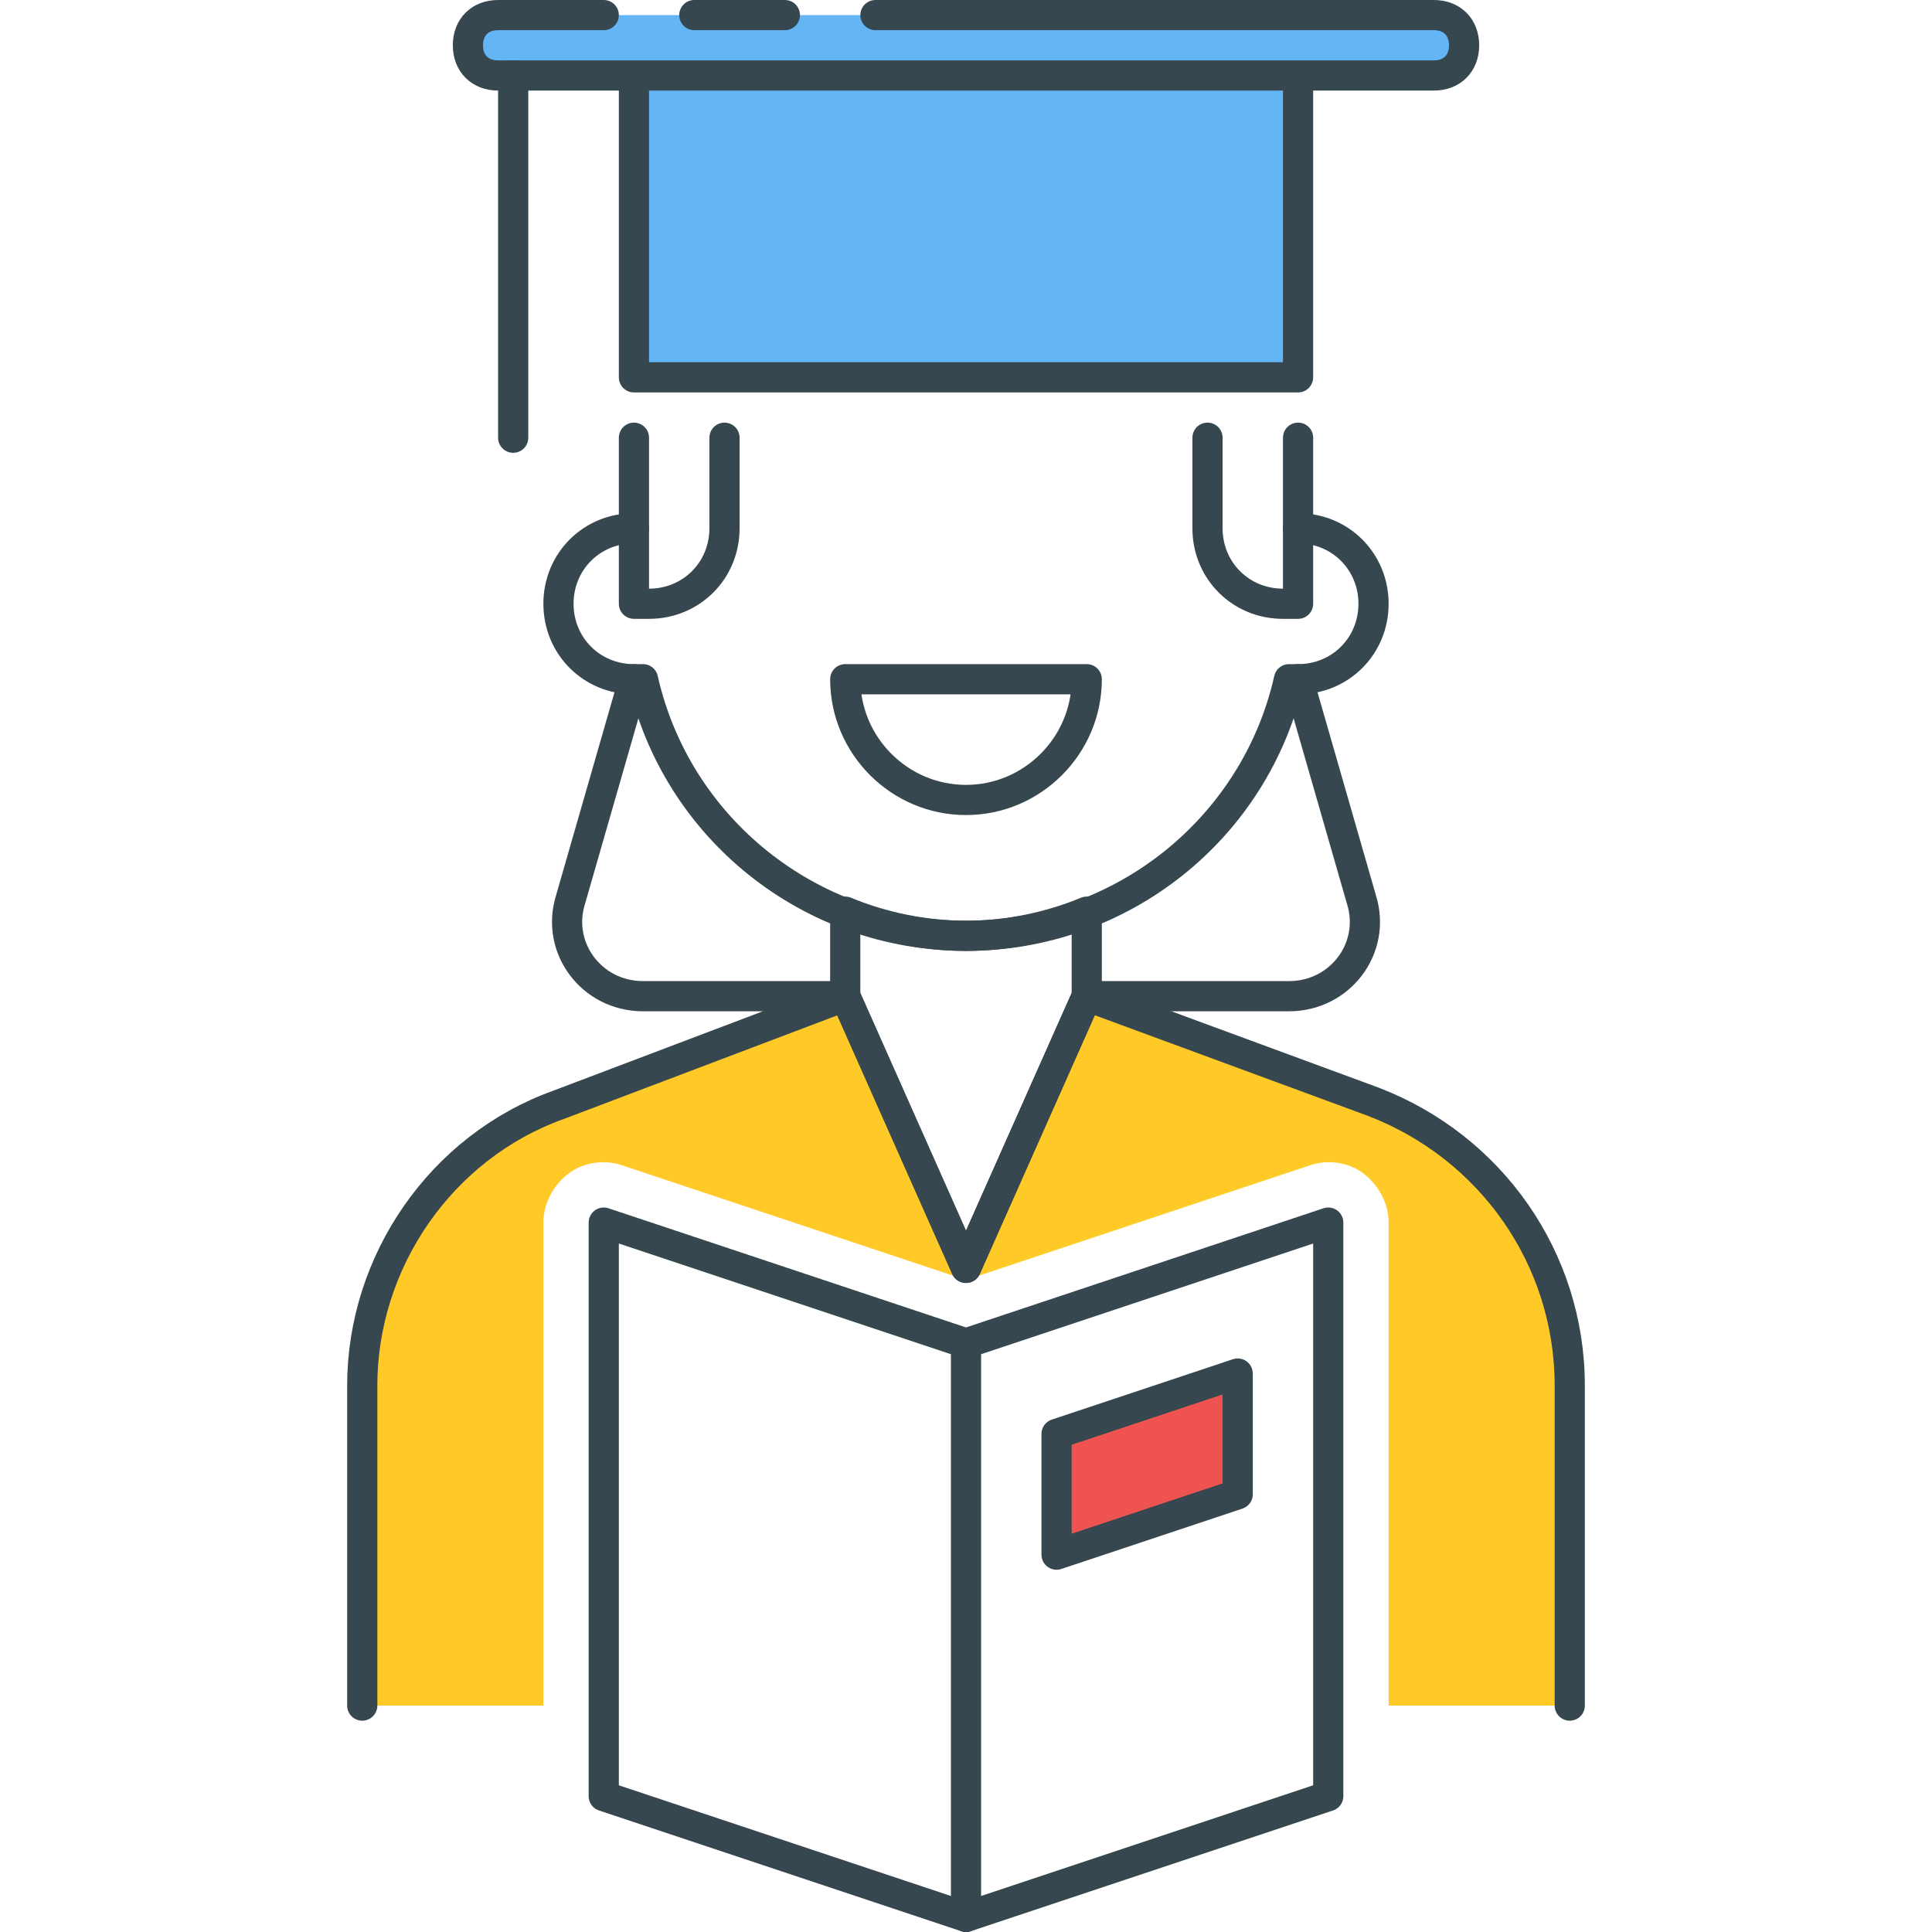 <?xml version="1.0" encoding="utf-8"?>
<!-- Generator: Adobe Illustrator 21.1.0, SVG Export Plug-In . SVG Version: 6.00 Build 0)  -->
<svg version="1.1" id="Icon_Set" xmlns="http://www.w3.org/2000/svg" xmlns:xlink="http://www.w3.org/1999/xlink" x="0px" y="0px"
	 viewBox="0 0 64 64" style="enable-background:new 0 0 64 64;" xml:space="preserve">
<style type="text/css">
	.st0{fill:#FFCA28;}
	.st1{fill:none;stroke:#37474F;stroke-linecap:round;stroke-linejoin:round;stroke-miterlimit:10;}
	.st2{fill:#64B5F6;stroke:#37474F;stroke-linecap:round;stroke-linejoin:round;stroke-miterlimit:10;}
	.st3{fill:#EF5350;stroke:#37474F;stroke-linecap:round;stroke-linejoin:round;stroke-miterlimit:10;}
	.st4{fill:#FFCA28;stroke:#37474F;stroke-linecap:round;stroke-linejoin:round;stroke-miterlimit:10;}
	.st5{fill:#FFFFFF;stroke:#37474F;stroke-linecap:round;stroke-linejoin:round;stroke-miterlimit:10;}
	.st6{fill:#EF5350;}
	.st7{fill:#64B5F6;}
	.st8{fill:#FFFFFF;}
	.st9{fill:#FF7043;stroke:#37474F;stroke-linecap:round;stroke-linejoin:round;stroke-miterlimit:10;}
	.st10{fill:none;stroke:#37474F;stroke-linecap:round;stroke-miterlimit:10;}
	.st11{fill:none;stroke:#37474F;stroke-miterlimit:10;}
</style>
<g id="Student_Female">
	<g>
		<path class="st0" d="M45.5,36.6L36,33l-4,9l-4-9l-9.5,3.6C14.6,38,12,41.8,12,45.9v10.6h6v-16c0-0.6,0.3-1.2,0.8-1.6
			c0.5-0.4,1.2-0.5,1.8-0.3L32,42.4l11.4-3.8c0.6-0.2,1.3-0.1,1.8,0.3c0.5,0.4,0.8,1,0.8,1.6v16h6V45.9C52,41.8,49.4,38,45.5,36.6z"
			/>
		<path class="st1" d="M36,33l6.7,0c1.7,0,2.9-1.6,2.4-3.2L43,22.5"/>
		<path class="st1" d="M21,22.5l-2.1,7.3c-0.5,1.6,0.7,3.2,2.4,3.2H28"/>
		<path class="st1" d="M52,56.5V45.9c0-4.2-2.6-7.9-6.5-9.4L36,33l-4,9l-4-9l-9.5,3.6C14.6,38,12,41.8,12,45.9v10.6"/>
		<path class="st1" d="M32,31c-1.4,0-2.8-0.3-4-0.8V33l4,9l4-9v-2.8C34.8,30.7,33.4,31,32,31z"/>
		<polyline class="st2" points="43,2.5 43,12.5 21,12.5 21,2.5 		"/>
		<path class="st2" d="M29,0.5h18.5c0.6,0,1,0.4,1,1v0c0,0.6-0.4,1-1,1h-31c-0.6,0-1-0.4-1-1v0c0-0.6,0.4-1,1-1H20"/>
		<line class="st2" x1="23" y1="0.5" x2="26" y2="0.5"/>
		<line class="st5" x1="17" y1="2.5" x2="17" y2="14.5"/>
		<path class="st1" d="M21,17.5c-1.4,0-2.5,1.1-2.5,2.5s1.1,2.5,2.5,2.5c0.1,0,0.2,0,0.3,0C22.4,27.4,26.8,31,32,31
			s9.6-3.6,10.7-8.5c0.1,0,0.2,0,0.3,0c1.4,0,2.5-1.1,2.5-2.5s-1.1-2.5-2.5-2.5"/>
		<path class="st1" d="M24,14.5v3c0,1.4-1.1,2.5-2.5,2.5H21v-5.5"/>
		<path class="st1" d="M40,14.5v3c0,1.4,1.1,2.5,2.5,2.5H43v-5.5"/>
		<polygon class="st1" points="44,59.5 32,63.5 20,59.5 20,40.5 32,44.5 44,40.5 		"/>
		<line class="st3" x1="32" y1="44.5" x2="32" y2="63.5"/>
		<polygon class="st3" points="41,49.5 35,51.5 35,47.5 41,45.5 		"/>
		<path class="st1" d="M32,26.5c2.2,0,4-1.8,4-4h-8C28,24.7,29.8,26.5,32,26.5z"/>
	</g>
</g>
</svg>
